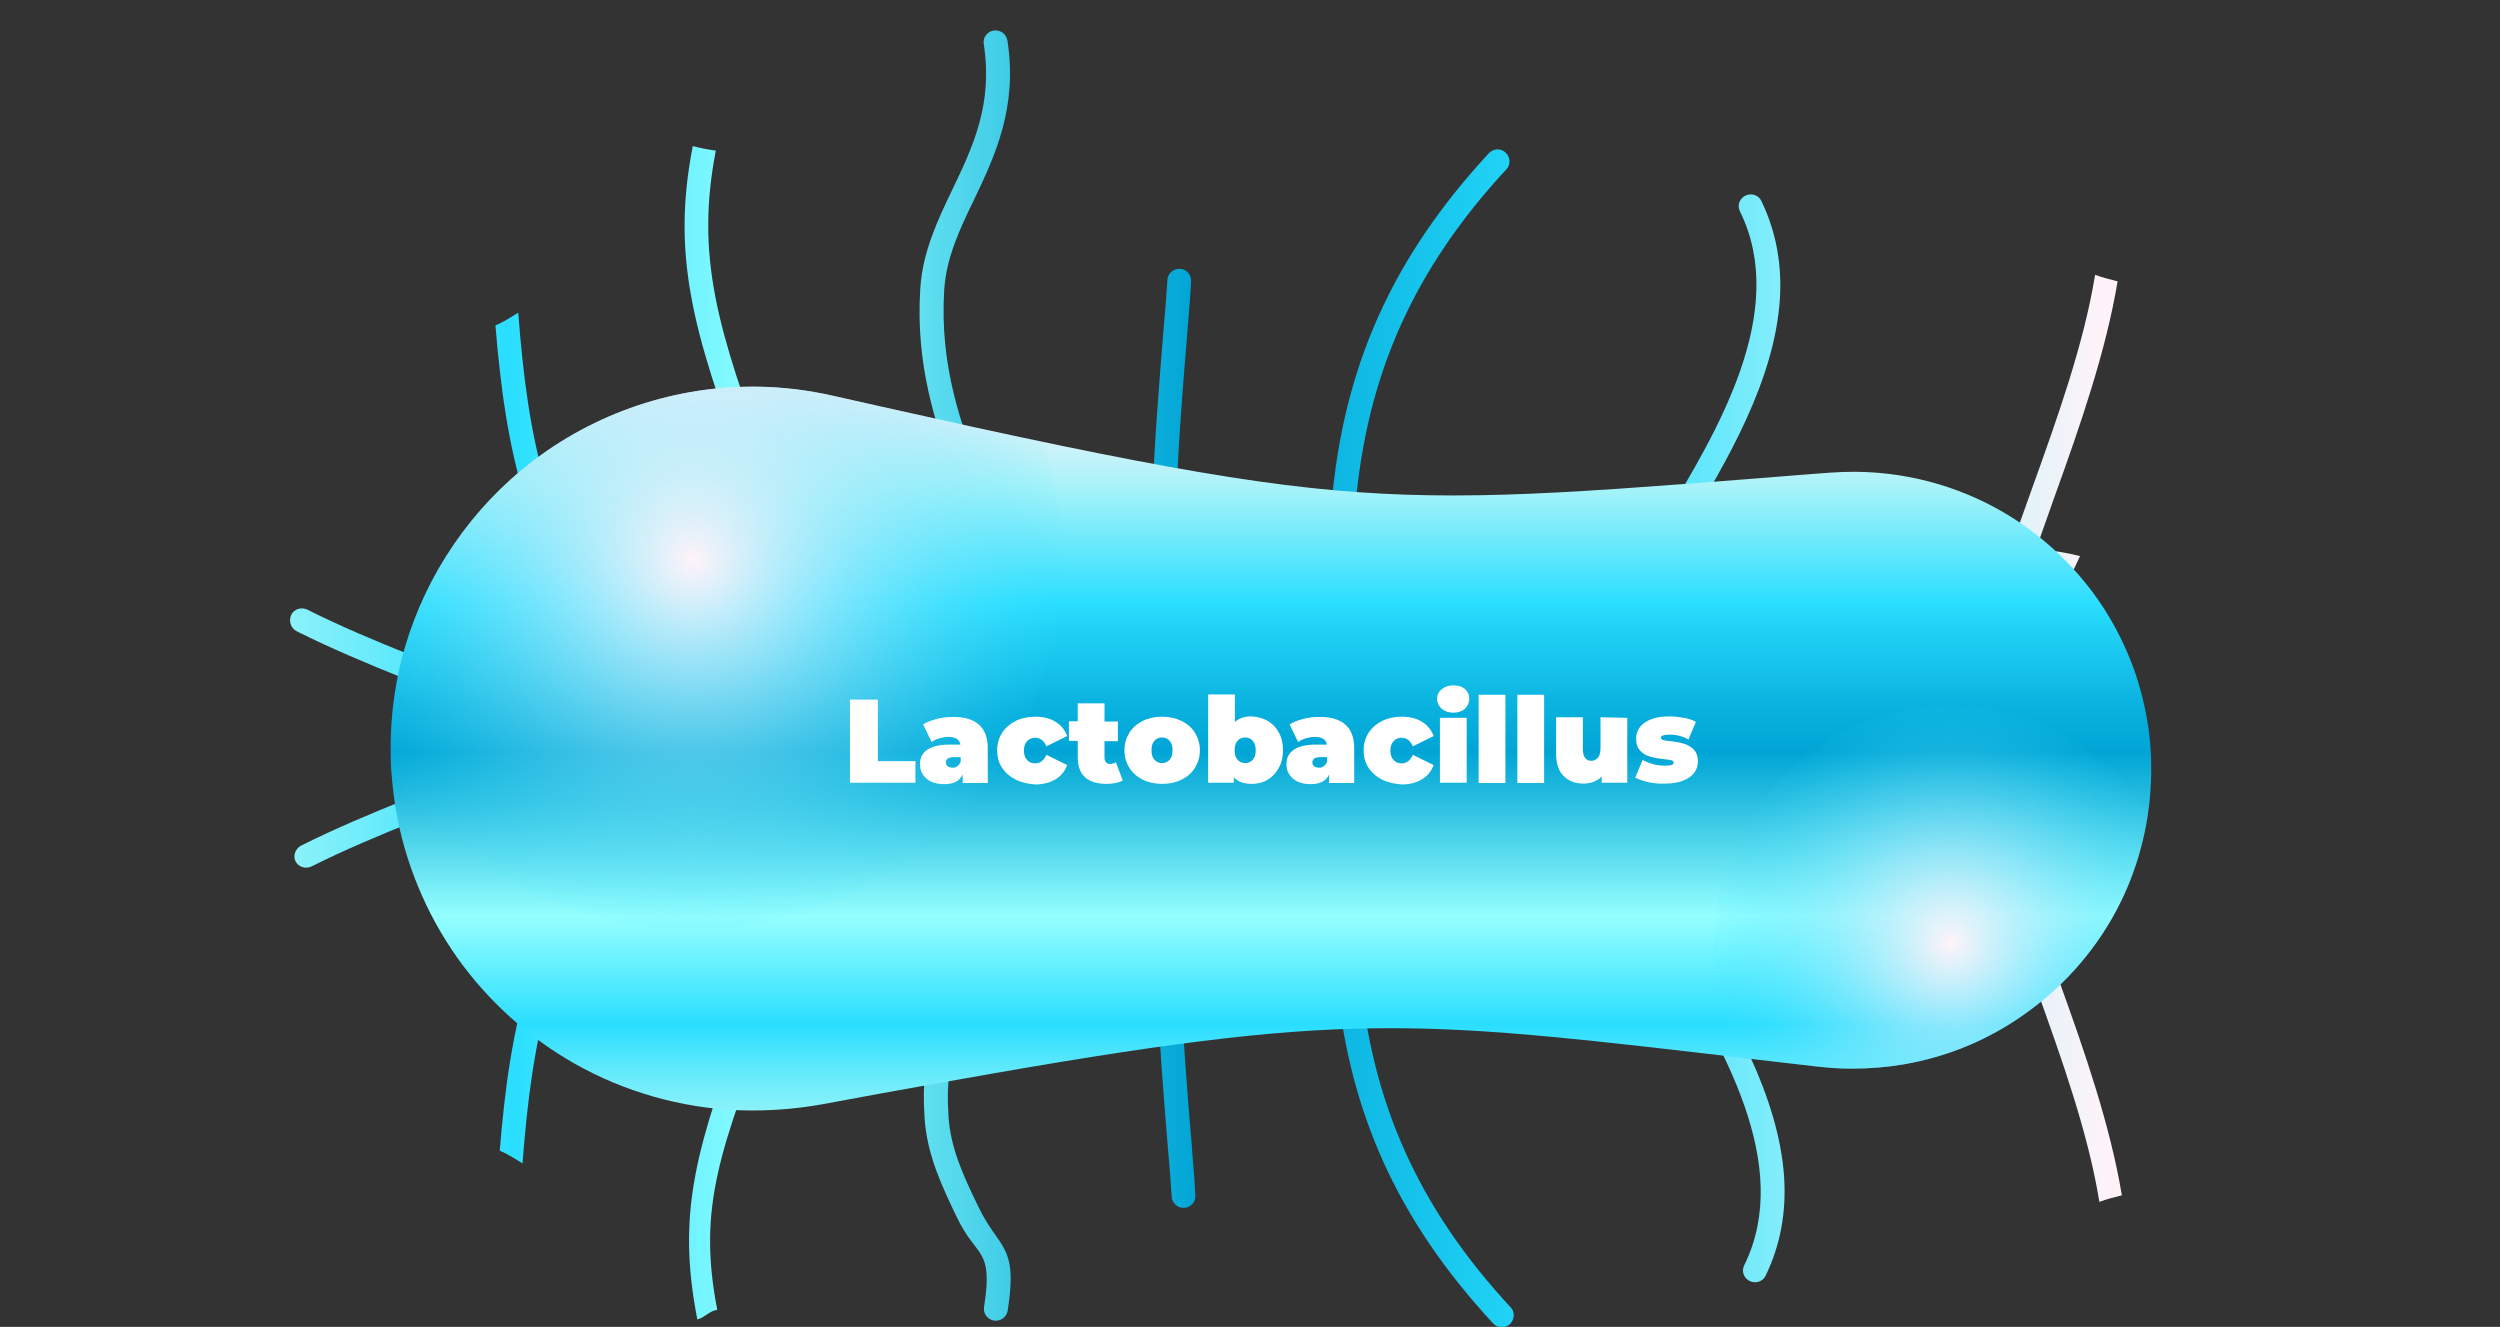 <?xml version="1.0" encoding="UTF-8"?> <!-- Generator: Adobe Illustrator 21.1.0, SVG Export Plug-In . SVG Version: 6.00 Build 0) --> <svg xmlns="http://www.w3.org/2000/svg" xmlns:xlink="http://www.w3.org/1999/xlink" id="Layer_1" x="0px" y="0px" viewBox="0 0 878 466" style="enable-background:new 0 0 878 466;" xml:space="preserve"><rect x="0" y="0" width="878" height="466" fill="#333333" stroke="none"/> <style type="text/css"> .st0{fill:url(#SVGID_1_);} .st1{fill:url(#SVGID_2_);} .st2{fill:url(#SVGID_3_);} .st3{clip-path:url(#SVGID_5_);fill:url(#SVGID_6_);} .st4{clip-path:url(#SVGID_8_);fill:url(#SVGID_9_);} .st5{fill:none;} .st6{fill:#FFFFFF;} </style> <g> <linearGradient id="SVGID_1_" gradientUnits="userSpaceOnUse" x1="101.885" y1="128.707" x2="743.687" y2="128.707"> <stop offset="0" style="stop-color:#8BF2F9"></stop> <stop offset="3.970000e-02" style="stop-color:#6EECFB"></stop> <stop offset="0.119" style="stop-color:#2ADEFF"></stop> <stop offset="0.268" style="stop-color:#95FFFF"></stop> <stop offset="0.283" style="stop-color:#8AF9FC"></stop> <stop offset="0.429" style="stop-color:#27BDE0"></stop> <stop offset="0.495" style="stop-color:#00A5D5"></stop> <stop offset="0.554" style="stop-color:#09B1DE"></stop> <stop offset="0.661" style="stop-color:#20D1F5"></stop> <stop offset="0.7" style="stop-color:#2ADEFF"></stop> <stop offset="0.86" style="stop-color:#A7F3F9"></stop> <stop offset="0.992" style="stop-color:#FFF3F9"></stop> </linearGradient> <path class="st0" d="M104.2,221.7c12,6,24.6,11.3,37.8,16.6c-0.8,2.8-1.6,5.7-2.3,8.6l54.3-35.3l64.5-28l254,7.5L677,207.5l45,6 l8.5-18.2c-4.7-1.2-9.6-2-14.6-2.3l-0.9,0c2.1-6,4.3-12.2,6.5-18.4c9.2-25.5,18.1-51.2,22.2-75.8c-2.7-0.7-5.3-1.3-7.9-2.3 c-3.9,24.1-13.1,49.9-22.2,75.2c-2.5,6.9-4.9,13.8-7.3,20.7l-113.9-7.1c13.9-23,30.9-51.7,32.7-80.4c0.7-11.6-1.1-23.1-6.5-34.3 c-1-2.1-3.5-2.9-5.6-1.9c-2.1,1-3,3.5-1.9,5.6c17.3,35.2-8.1,77.4-26.7,108.1c-0.5,0.8-0.9,1.5-1.4,2.3l-107-6.7 c4-46.8,20.8-83.7,53-118.5c0.7-0.7,1.1-1.6,1.1-2.6c0.1-1.2-0.4-2.4-1.3-3.3c-1.7-1.6-4.3-1.5-5.9,0.2 c-33.7,36.4-51.2,74.8-55.3,123.7l-54.4-3.4c0.6-17.8,2.3-39.6,3.7-56.1c0.6-7.7,1.2-14.4,1.4-19.2c0.2-2.3-1.6-4.3-3.9-4.4 c-2.3-0.1-4.3,1.6-4.4,3.9c-0.3,4.7-0.8,11.4-1.5,19.1c-1.4,17.3-3.1,38.5-3.7,56.2l-59.2-3.7c-8.3-21-15.6-41.5-14-68 c0.7-11.3,5.4-21.3,10.5-31.8c7.2-15.1,15.4-32.3,11.7-55.9c-0.4-2.3-2.5-3.8-4.8-3.5c-2.3,0.4-3.9,2.5-3.5,4.8 c3.3,21.1-3.9,36.2-11,51c-5.2,10.8-10.5,22-11.3,34.9c-1.7,26.6,5.2,47.9,13.1,68l-65.8-4.1c-18.9-50.1-26.2-75.8-19.1-112.4 c-2.8-0.4-5.5-0.9-8.1-1.6c-7.4,38-0.2,64.6,18.1,113.5L236,163c-15.4-1-30.2,2.7-43.6,9.9c-6.4-21.3-8.7-41.5-10.4-63.1 c-2.6,1.7-5.3,3.3-8,4.5c1.8,21.4,4.3,41.6,11,63.1c-17.7,11.9-32,30.4-40.4,52.8c-12.8-5.1-25.1-10.3-36.7-16.1 c-2.1-1-4.6-0.2-5.6,1.8C101.3,218.1,102.1,220.6,104.2,221.7z"></path> </g> <g> <linearGradient id="SVGID_2_" gradientUnits="userSpaceOnUse" x1="103.426" y1="-101.942" x2="745.228" y2="-101.942" gradientTransform="matrix(1 0 0 -1 0 267.12)"> <stop offset="0" style="stop-color:#8BF2F9"></stop> <stop offset="3.970000e-02" style="stop-color:#6EECFB"></stop> <stop offset="0.119" style="stop-color:#2ADEFF"></stop> <stop offset="0.268" style="stop-color:#95FFFF"></stop> <stop offset="0.283" style="stop-color:#8AF9FC"></stop> <stop offset="0.429" style="stop-color:#27BDE0"></stop> <stop offset="0.495" style="stop-color:#00A5D5"></stop> <stop offset="0.554" style="stop-color:#09B1DE"></stop> <stop offset="0.661" style="stop-color:#20D1F5"></stop> <stop offset="0.7" style="stop-color:#2ADEFF"></stop> <stop offset="0.86" style="stop-color:#A7F3F9"></stop> <stop offset="0.992" style="stop-color:#FFF3F9"></stop> </linearGradient> <path class="st1" d="M105.7,297c12-6,24.6-11.3,37.8-16.6c-0.8-2.8-1.6-5.7-2.3-8.6l54.3,35.3l64.5,28l254-7.5l164.5-16.5l45-6 l8.5,18.2c-4.7,1.2-9.6,2-14.6,2.3l-0.9,0c2.1,6,4.3,12.2,6.5,18.4c9.2,25.5,18.1,51.2,22.2,75.8c-2.7,0.7-5.3,1.3-7.9,2.3 c-3.9-24.1-13.1-49.9-22.2-75.2c-2.5-6.9-4.9-13.8-7.3-20.7l-113.9,7.1c13.9,23,30.9,51.7,32.7,80.4c0.7,11.6-1.1,23.1-6.5,34.3 c-1,2.1-3.5,2.9-5.6,1.9c-2.1-1-3-3.5-1.9-5.6c17.3-35.2-8.1-77.4-26.7-108.1c-0.5-0.8-0.9-1.5-1.4-2.3l-107,6.7 c4,46.8,20.8,83.7,53,118.5c0.7,0.7,1.1,1.6,1.1,2.6c0.1,1.2-0.4,2.4-1.3,3.3c-1.7,1.6-4.3,1.5-5.9-0.2 c-33.7-36.4-51.2-74.8-55.3-123.7l-54.4,3.4c0.6,17.8,2.3,39.6,3.7,56.1c0.6,7.7,1.2,14.4,1.4,19.2c0.2,2.3-1.6,4.3-3.9,4.4 c-2.3,0.1-4.3-1.6-4.4-3.9c-0.3-4.7-0.8-11.4-1.5-19.1c-1.4-17.3-3.1-38.5-3.7-56.2l-59.2,3.7c-8.3,21-15.6,16.8-14,43.3 c0.7,11.3,5.4,21.3,10.5,31.8c7.2,15.1,14,12.9,10.3,36.5c-0.4,2.3-2.5,3.8-4.8,3.5c-2.3-0.4-3.9-2.5-3.5-4.8 c3.3-21.1-2.6-16.8-9.6-31.6c-5.2-10.8-10.5-22-11.3-34.9c-1.7-26.6,5.2-23.2,13.1-43.3l-65.8,4.1c-18.9,50.1-27.2,70.1-20.1,106.7 c-2.8,0.4-4.3,2.7-7,3.4c-7.4-38-0.4-60.7,17.9-109.6l-25.3,1.6c-15.4,1-30.2-2.7-43.6-9.9c-6.4,21.3-8.7,41.5-10.4,63.1 c-2.6-1.7-5.3-3.3-8-4.5c1.8-21.4,4.3-41.6,11-63.1c-17.7-11.9-32-30.4-40.4-52.8c-12.8,5.1-25.1,10.3-36.7,16.1 c-2.1,1-4.6,0.2-5.6-1.8C102.8,300.6,103.7,298.1,105.7,297z"></path> </g> <g> <g> <linearGradient id="SVGID_3_" gradientUnits="userSpaceOnUse" x1="446.597" y1="78" x2="446.597" y2="332.353" gradientTransform="matrix(1 0 0 -1 0 468)"> <stop offset="0" style="stop-color:#8BF2F9"></stop> <stop offset="3.970000e-02" style="stop-color:#6EECFB"></stop> <stop offset="0.119" style="stop-color:#2ADEFF"></stop> <stop offset="0.268" style="stop-color:#95FFFF"></stop> <stop offset="0.283" style="stop-color:#8AF9FC"></stop> <stop offset="0.429" style="stop-color:#27BDE0"></stop> <stop offset="0.495" style="stop-color:#00A5D5"></stop> <stop offset="0.554" style="stop-color:#09B1DE"></stop> <stop offset="0.661" style="stop-color:#20D1F5"></stop> <stop offset="0.7" style="stop-color:#2ADEFF"></stop> <stop offset="0.86" style="stop-color:#A7F3F9"></stop> <stop offset="0.992" style="stop-color:#FFF3F9"></stop> </linearGradient> <path class="st2" d="M264.5,390c-0.5,0-1,0-1.5,0c-20.2-0.2-40.2-5.3-58-14.7c-16.5-8.7-31.2-21.3-42.4-36.2 c-11.4-15.2-19.3-33-23-51.6c-1.1-5.6-1.8-11.4-2.2-17.1c-0.2-3-0.2-6-0.2-8.9c0.1-9.8,1.3-19.5,3.6-28.9 c6.5-26.4,21.6-50.4,42.7-67.8c22.7-18.7,51.4-29,80.8-29c0.5,0,1,0,1.5,0c9,0.1,18,1.2,26.8,3.2c5.8,1.3,11.5,2.6,16.9,3.8 c12.6,2.8,23.5,5.2,33.4,7.4c85.2,18.5,122.8,23.8,167.5,23.8c23.3,0,47.8-1.5,82.2-4.1c8.9-0.7,18.3-1.4,28.4-2.2l1.1-0.1 c6.5-0.5,13.4-1.1,20.5-1.6c3-0.2,5.7-0.3,8.3-0.3c0.4,0,0.7,0,1.1,0c19.8,0.2,39,6,55.5,16.6c13.3,8.6,24.7,20.3,32.9,33.8 c3.7,6.1,6.8,12.7,9.2,19.4c1.1,3.1,2,6.2,2.8,9.4c2.2,8.7,3.3,17.7,3.1,26.8c-0.2,13.8-3,27.2-8.3,39.8 c-6.6,15.6-17.1,29.5-30.3,40.2c-5.3,4.3-10.9,8.1-16.9,11.3c-9.8,5.3-20.4,8.9-31.4,10.8c-5.9,1-11.9,1.5-17.9,1.5 c-0.4,0-0.8,0-1.2,0c-3.6,0-7.4-0.3-11.1-0.7c-7.5-0.9-14.7-1.7-21.6-2.5c-58.1-6.8-93.2-11-128.5-11c-35.5,0-71.9,4.1-139,15.8 c-11.4,2-24.4,4.3-39.8,7.1c-6.6,1.2-13.5,2.5-20.6,3.8C281.1,389.2,272.8,390,264.5,390z"></path> <g> <g> <defs> <path id="SVGID_4_" d="M264.5,390c-0.5,0-1,0-1.5,0c-20.2-0.2-40.2-5.3-58-14.7c-16.5-8.7-31.2-21.3-42.4-36.2 c-11.4-15.2-19.3-33-23-51.6c-1.1-5.6-1.8-11.4-2.2-17.1c-0.2-3-0.2-6-0.2-8.9c0.1-9.8,1.3-19.5,3.6-28.9 c6.5-26.4,21.6-50.4,42.7-67.8c22.7-18.7,51.4-29,80.8-29c0.5,0,1,0,1.5,0c9,0.1,18,1.2,26.8,3.2c5.8,1.3,11.5,2.6,16.9,3.8 c12.6,2.8,23.5,5.2,33.4,7.4c85.2,18.5,122.8,23.8,167.5,23.8c23.3,0,47.8-1.5,82.2-4.1c8.9-0.7,18.3-1.4,28.4-2.2l1.1-0.1 c6.5-0.5,13.4-1.1,20.5-1.6c3-0.2,5.7-0.3,8.3-0.3c0.4,0,0.7,0,1.1,0c19.8,0.2,39,6,55.5,16.6c13.3,8.6,24.7,20.3,32.9,33.8 c3.7,6.1,6.8,12.7,9.2,19.4c1.1,3.1,2,6.2,2.8,9.4c2.2,8.7,3.3,17.7,3.1,26.8c-0.2,13.8-3,27.2-8.3,39.8 c-6.6,15.6-17.1,29.5-30.3,40.2c-5.3,4.3-10.9,8.1-16.9,11.3c-9.8,5.3-20.4,8.9-31.4,10.8c-5.9,1-11.9,1.5-17.9,1.5 c-0.4,0-0.8,0-1.2,0c-3.6,0-7.4-0.3-11.1-0.7c-7.5-0.9-14.7-1.7-21.6-2.5c-58.1-6.8-93.2-11-128.5-11 c-35.5,0-71.9,4.1-139,15.8c-11.4,2-24.4,4.3-39.8,7.1c-6.6,1.2-13.5,2.5-20.6,3.8C281.1,389.2,272.8,390,264.5,390z"></path> </defs> <clipPath id="SVGID_5_"> <use xlink:href="#SVGID_4_" style="overflow:visible;"></use> </clipPath> <radialGradient id="SVGID_6_" cx="685.062" cy="136.838" r="83.115" gradientTransform="matrix(1 0 0 -1 0 468)" gradientUnits="userSpaceOnUse"> <stop offset="0" style="stop-color:#FFF3F9"></stop> <stop offset="1" style="stop-color:#3BE0FF;stop-opacity:4.050000e-02"></stop> </radialGradient> <circle class="st3" cx="685.1" cy="331.2" r="83.1"></circle> </g> </g> <g> <g> <defs> <path id="SVGID_7_" d="M264.5,390c-0.5,0-1,0-1.5,0c-20.2-0.2-40.2-5.3-58-14.7c-16.5-8.7-31.2-21.3-42.4-36.2 c-11.4-15.2-19.3-33-23-51.6c-1.1-5.6-1.8-11.4-2.2-17.1c-0.2-3-0.2-6-0.2-8.9c0.1-9.8,1.3-19.5,3.6-28.9 c6.5-26.4,21.6-50.4,42.7-67.8c22.7-18.7,51.4-29,80.8-29c0.5,0,1,0,1.5,0c9,0.1,18,1.2,26.8,3.2c5.8,1.3,11.5,2.6,16.9,3.8 c12.6,2.8,23.5,5.2,33.4,7.4c85.2,18.5,122.8,23.8,167.5,23.8c23.3,0,47.8-1.5,82.2-4.1c8.9-0.7,18.3-1.4,28.4-2.2l1.1-0.1 c6.5-0.5,13.4-1.1,20.5-1.6c3-0.2,5.7-0.3,8.3-0.3c0.4,0,0.7,0,1.1,0c19.8,0.2,39,6,55.5,16.6c13.3,8.6,24.7,20.3,32.9,33.8 c3.7,6.1,6.8,12.7,9.2,19.4c1.1,3.1,2,6.2,2.8,9.4c2.2,8.7,3.3,17.7,3.1,26.8c-0.2,13.8-3,27.2-8.3,39.8 c-6.6,15.6-17.1,29.5-30.3,40.2c-5.3,4.3-10.9,8.1-16.9,11.3c-9.8,5.3-20.4,8.9-31.4,10.8c-5.9,1-11.9,1.5-17.9,1.5 c-0.4,0-0.8,0-1.2,0c-3.6,0-7.4-0.3-11.1-0.7c-7.5-0.9-14.7-1.7-21.6-2.5c-58.1-6.8-93.2-11-128.5-11 c-35.5,0-71.9,4.1-139,15.8c-11.4,2-24.4,4.3-39.8,7.1c-6.6,1.2-13.5,2.5-20.6,3.8C281.1,389.2,272.8,390,264.5,390z"></path> </defs> <clipPath id="SVGID_8_"> <use xlink:href="#SVGID_7_" style="overflow:visible;"></use> </clipPath> <radialGradient id="SVGID_9_" cx="243.395" cy="271.388" r="129.705" gradientTransform="matrix(1 0 0 -1 0 468)" gradientUnits="userSpaceOnUse"> <stop offset="0" style="stop-color:#FFF3F9"></stop> <stop offset="1" style="stop-color:#3BE0FF;stop-opacity:4.050000e-02"></stop> </radialGradient> <circle class="st4" cx="243.4" cy="196.6" r="129.7"></circle> </g> </g> <path class="st5" d="M264.5,390c-0.5,0-1,0-1.5,0c-20.2-0.2-40.2-5.3-58-14.7c-16.5-8.7-31.2-21.3-42.4-36.2 c-11.4-15.2-19.3-33-23-51.6c-1.1-5.6-1.8-11.4-2.2-17.1c-0.2-3-0.2-6-0.2-8.9c0.1-9.8,1.3-19.5,3.6-28.9 c6.5-26.4,21.6-50.4,42.7-67.8c22.7-18.7,51.4-29,80.8-29c0.5,0,1,0,1.5,0c9,0.1,18,1.2,26.8,3.2c5.8,1.3,11.5,2.6,16.9,3.8 c12.6,2.8,23.5,5.2,33.4,7.4c85.2,18.5,122.8,23.8,167.5,23.8c23.3,0,47.8-1.5,82.2-4.1c8.9-0.7,18.3-1.4,28.4-2.2l1.1-0.1 c6.5-0.5,13.4-1.1,20.5-1.6c3-0.2,5.7-0.3,8.3-0.3c0.4,0,0.7,0,1.1,0c19.8,0.2,39,6,55.5,16.6c13.3,8.6,24.7,20.3,32.9,33.8 c3.7,6.1,6.8,12.7,9.2,19.4c1.1,3.1,2,6.2,2.8,9.4c2.2,8.7,3.3,17.7,3.1,26.8c-0.2,13.8-3,27.2-8.3,39.8 c-6.6,15.6-17.1,29.5-30.3,40.2c-5.3,4.3-10.9,8.1-16.9,11.3c-9.8,5.3-20.4,8.9-31.4,10.8c-5.9,1-11.9,1.5-17.9,1.5 c-0.4,0-0.8,0-1.2,0c-3.6,0-7.4-0.3-11.1-0.7c-7.5-0.9-14.7-1.7-21.6-2.5c-58.1-6.8-93.2-11-128.5-11c-35.5,0-71.9,4.1-139,15.8 c-11.4,2-24.4,4.3-39.8,7.1c-6.6,1.2-13.5,2.5-20.6,3.8C281.1,389.2,272.8,390,264.5,390z"></path> <path class="st5" d="M264.5,390c-0.5,0-1,0-1.5,0c-20.2-0.2-40.2-5.3-58-14.7c-16.5-8.7-31.2-21.3-42.4-36.2 c-11.4-15.2-19.3-33-23-51.6c-1.1-5.6-1.8-11.4-2.2-17.1c-0.2-3-0.2-6-0.2-8.9c0.1-9.8,1.3-19.5,3.6-28.9 c6.5-26.4,21.6-50.4,42.7-67.8c22.7-18.7,51.4-29,80.8-29c0.5,0,1,0,1.5,0c9,0.1,18,1.2,26.8,3.2c5.8,1.3,11.5,2.6,16.9,3.8 c12.6,2.8,23.5,5.2,33.4,7.4c85.2,18.5,122.8,23.8,167.5,23.8c23.3,0,47.8-1.5,82.2-4.1c8.9-0.7,18.3-1.4,28.4-2.2l1.1-0.1 c6.5-0.5,13.4-1.1,20.5-1.6c3-0.2,5.7-0.3,8.3-0.3c0.4,0,0.7,0,1.1,0c19.8,0.2,39,6,55.5,16.6c13.3,8.6,24.7,20.3,32.9,33.8 c3.7,6.1,6.8,12.7,9.2,19.4c1.1,3.1,2,6.2,2.8,9.4c2.2,8.7,3.3,17.7,3.1,26.8c-0.2,13.8-3,27.2-8.3,39.8 c-6.6,15.6-17.1,29.5-30.3,40.2c-5.3,4.3-10.9,8.1-16.9,11.3c-9.8,5.3-20.4,8.9-31.4,10.8c-5.9,1-11.9,1.5-17.9,1.5 c-0.4,0-0.8,0-1.2,0c-3.6,0-7.4-0.3-11.1-0.7c-7.5-0.9-14.7-1.7-21.6-2.5c-58.1-6.8-93.2-11-128.5-11c-35.5,0-71.9,4.1-139,15.8 c-11.4,2-24.4,4.3-39.8,7.1c-6.6,1.2-13.5,2.5-20.6,3.8C281.1,389.2,272.8,390,264.5,390z"></path> </g> <g> <path class="st6" d="M298.4,245.7h9.9v21.6h13.2v7.6h-23V245.7z"></path> <path class="st6" d="M343.7,254.4c2.1,1.8,3.2,4.6,3.2,8.3v12.3h-8.8v-3c-1.1,2.3-3.2,3.4-6.5,3.4c-1.8,0-3.3-0.3-4.6-0.9 c-1.3-0.6-2.2-1.5-2.9-2.5s-1-2.3-1-3.6c0-2.3,0.9-4,2.6-5.1c1.7-1.2,4.3-1.8,7.8-1.8h3.8c-0.3-1.8-1.7-2.7-4.3-2.7 c-1,0-2.1,0.2-3.1,0.5c-1.1,0.3-2,0.8-2.7,1.3l-3-6.2c1.3-0.8,2.9-1.4,4.7-1.9c1.9-0.5,3.7-0.7,5.5-0.7 C338.5,251.7,341.6,252.6,343.7,254.4z M336.2,269.1c0.5-0.4,0.9-0.9,1.2-1.6v-1.6h-2.3c-1.9,0-2.9,0.6-2.9,1.9 c0,0.5,0.2,1,0.6,1.3c0.4,0.3,1,0.5,1.6,0.5C335.1,269.7,335.7,269.5,336.2,269.1z"></path> <path class="st6" d="M356.7,273.8c-2-1-3.6-2.4-4.8-4.2c-1.2-1.8-1.7-3.9-1.7-6.1c0-2.3,0.6-4.3,1.7-6.1c1.2-1.8,2.8-3.2,4.8-4.2 c2-1,4.4-1.5,6.9-1.5c2.8,0,5.2,0.6,7.1,1.8c2,1.2,3.3,2.9,4.1,5l-7.3,3.6c-0.9-2-2.2-3-4-3c-1.1,0-2,0.4-2.8,1.2 c-0.7,0.8-1.1,1.9-1.1,3.3c0,1.4,0.4,2.6,1.1,3.3c0.7,0.8,1.7,1.2,2.8,1.2c1.8,0,3.1-1,4-3l7.3,3.6c-0.8,2.1-2.1,3.8-4.1,5 c-2,1.2-4.4,1.8-7.1,1.8C361,275.3,358.7,274.8,356.7,273.8z"></path> <path class="st6" d="M394.3,274.1c-1.4,0.8-3.4,1.2-5.8,1.2c-3.2,0-5.7-0.8-7.4-2.3c-1.7-1.5-2.6-3.9-2.6-7v-5.8h-3.1v-6.9h3.1 V247h9.4v6.4h4.7v6.9h-4.7v5.8c0,0.7,0.2,1.2,0.5,1.6c0.4,0.4,0.8,0.6,1.4,0.6c0.8,0,1.5-0.2,2.1-0.6L394.3,274.1z"></path> <path class="st6" d="M401.3,273.8c-2-1-3.6-2.4-4.7-4.2c-1.1-1.8-1.7-3.8-1.7-6.1c0-2.3,0.6-4.3,1.7-6.1c1.1-1.8,2.7-3.2,4.7-4.2 c2-1,4.3-1.5,6.8-1.5c2.6,0,4.8,0.5,6.9,1.5c2,1,3.6,2.4,4.7,4.2c1.1,1.8,1.7,3.8,1.7,6.1c0,2.3-0.6,4.3-1.7,6.1 c-1.1,1.8-2.7,3.2-4.7,4.2c-2,1-4.3,1.5-6.9,1.5C405.6,275.3,403.3,274.8,401.3,273.8z M410.8,266.8c0.7-0.8,1-1.9,1-3.3 s-0.3-2.5-1-3.3c-0.7-0.8-1.6-1.2-2.7-1.2s-2,0.4-2.7,1.2c-0.7,0.8-1,1.9-1,3.3s0.3,2.5,1,3.3c0.7,0.8,1.6,1.2,2.7,1.2 S410.1,267.6,410.8,266.8z"></path> <path class="st6" d="M445.1,253.1c1.7,1,3,2.3,4,4.1c1,1.8,1.5,3.9,1.5,6.2c0,2.4-0.5,4.5-1.5,6.3c-1,1.8-2.3,3.2-4,4.2 c-1.7,1-3.5,1.4-5.5,1.4c-2.8,0-4.9-0.8-6.3-2.3v1.9h-9v-31h9.4v9.7c1.3-1.3,3.3-2,5.8-2C441.6,251.7,443.4,252.2,445.1,253.1z M440,266.8c0.7-0.8,1-1.9,1-3.3s-0.3-2.5-1-3.3c-0.7-0.8-1.6-1.2-2.7-1.2s-2,0.4-2.7,1.2c-0.7,0.8-1,1.9-1,3.3s0.3,2.5,1,3.3 c0.7,0.8,1.6,1.2,2.7,1.2S439.3,267.6,440,266.8z"></path> <path class="st6" d="M472.4,254.4c2.1,1.8,3.2,4.6,3.2,8.3v12.3h-8.8v-3c-1.1,2.3-3.2,3.4-6.5,3.4c-1.8,0-3.3-0.3-4.6-0.9 c-1.3-0.6-2.2-1.5-2.9-2.5s-1-2.3-1-3.6c0-2.3,0.9-4,2.6-5.1c1.7-1.2,4.3-1.8,7.8-1.8h3.8c-0.3-1.8-1.7-2.7-4.3-2.7 c-1,0-2.1,0.2-3.1,0.5c-1.1,0.3-2,0.8-2.7,1.3l-3-6.2c1.3-0.8,2.9-1.4,4.7-1.9c1.9-0.5,3.7-0.7,5.5-0.7 C467.2,251.7,470.3,252.6,472.4,254.4z M464.9,269.1c0.5-0.4,0.9-0.9,1.2-1.6v-1.6h-2.3c-1.9,0-2.9,0.6-2.9,1.9 c0,0.5,0.2,1,0.6,1.3c0.4,0.3,1,0.5,1.6,0.5C463.8,269.7,464.4,269.5,464.9,269.1z"></path> <path class="st6" d="M485.4,273.8c-2-1-3.6-2.4-4.8-4.2c-1.2-1.8-1.7-3.9-1.7-6.1c0-2.3,0.6-4.3,1.7-6.1c1.2-1.8,2.8-3.2,4.8-4.2 c2-1,4.4-1.5,6.9-1.5c2.8,0,5.2,0.6,7.1,1.8c2,1.2,3.3,2.9,4.1,5l-7.3,3.6c-0.9-2-2.2-3-4-3c-1.1,0-2,0.4-2.8,1.2 c-0.7,0.8-1.1,1.9-1.1,3.3c0,1.4,0.4,2.6,1.1,3.3c0.7,0.8,1.7,1.2,2.8,1.2c1.8,0,3.1-1,4-3l7.3,3.6c-0.8,2.1-2.1,3.8-4.1,5 c-2,1.2-4.4,1.8-7.1,1.8C489.7,275.3,487.4,274.8,485.4,273.8z"></path> <path class="st6" d="M506.3,248.9c-1-0.9-1.6-2.1-1.6-3.4c0-1.4,0.5-2.5,1.6-3.4c1-0.9,2.4-1.4,4.1-1.4c1.7,0,3.1,0.4,4.1,1.3 c1,0.9,1.5,2,1.5,3.3c0,1.4-0.5,2.6-1.5,3.6c-1,0.9-2.4,1.4-4.1,1.4C508.7,250.3,507.4,249.8,506.3,248.9z M505.7,252.1h9.4v22.8 h-9.4V252.1z"></path> <path class="st6" d="M519.3,244h9.4v31h-9.4V244z"></path> <path class="st6" d="M532.9,244h9.4v31h-9.4V244z"></path> <path class="st6" d="M571.5,252.1v22.8h-9v-2.2c-0.8,0.9-1.8,1.5-2.9,1.9c-1.1,0.4-2.3,0.6-3.5,0.6c-2.9,0-5.2-0.9-7-2.7 c-1.8-1.8-2.6-4.4-2.6-8v-12.6h9.4v11c0,1.6,0.3,2.7,0.8,3.3c0.5,0.7,1.2,1,2.2,1c0.9,0,1.7-0.4,2.3-1.1c0.6-0.7,0.9-1.9,0.9-3.5 v-10.7L571.5,252.1L571.5,252.1z"></path> <path class="st6" d="M578.9,274.7c-1.9-0.4-3.4-1-4.6-1.6l2.6-6.2c1.1,0.6,2.3,1.1,3.8,1.5c1.4,0.4,2.9,0.5,4.2,0.5 c1.1,0,1.8-0.1,2.3-0.3c0.4-0.2,0.6-0.5,0.6-0.8c0-0.4-0.3-0.6-0.8-0.8c-0.5-0.1-1.4-0.3-2.7-0.4c-1.9-0.2-3.5-0.5-4.8-0.9 c-1.3-0.3-2.5-1-3.4-2c-1-1-1.5-2.4-1.5-4.3c0-1.5,0.4-2.8,1.3-4c0.9-1.2,2.2-2.1,4-2.8c1.8-0.7,3.9-1,6.4-1 c1.7,0,3.4,0.2,5.1,0.5c1.7,0.3,3.1,0.8,4.2,1.4l-2.6,6.2c-2-1.1-4.2-1.7-6.6-1.7c-2.1,0-3.1,0.4-3.1,1.1c0,0.4,0.3,0.6,0.8,0.8 c0.6,0.2,1.4,0.3,2.6,0.4c1.9,0.2,3.4,0.5,4.7,0.9c1.3,0.4,2.4,1,3.4,2c1,1,1.5,2.4,1.5,4.3c0,1.4-0.4,2.7-1.3,3.9 c-0.9,1.2-2.2,2.1-4,2.8c-1.8,0.7-3.9,1-6.5,1C582.7,275.3,580.8,275.1,578.9,274.7z"></path> </g> </g> </svg> 